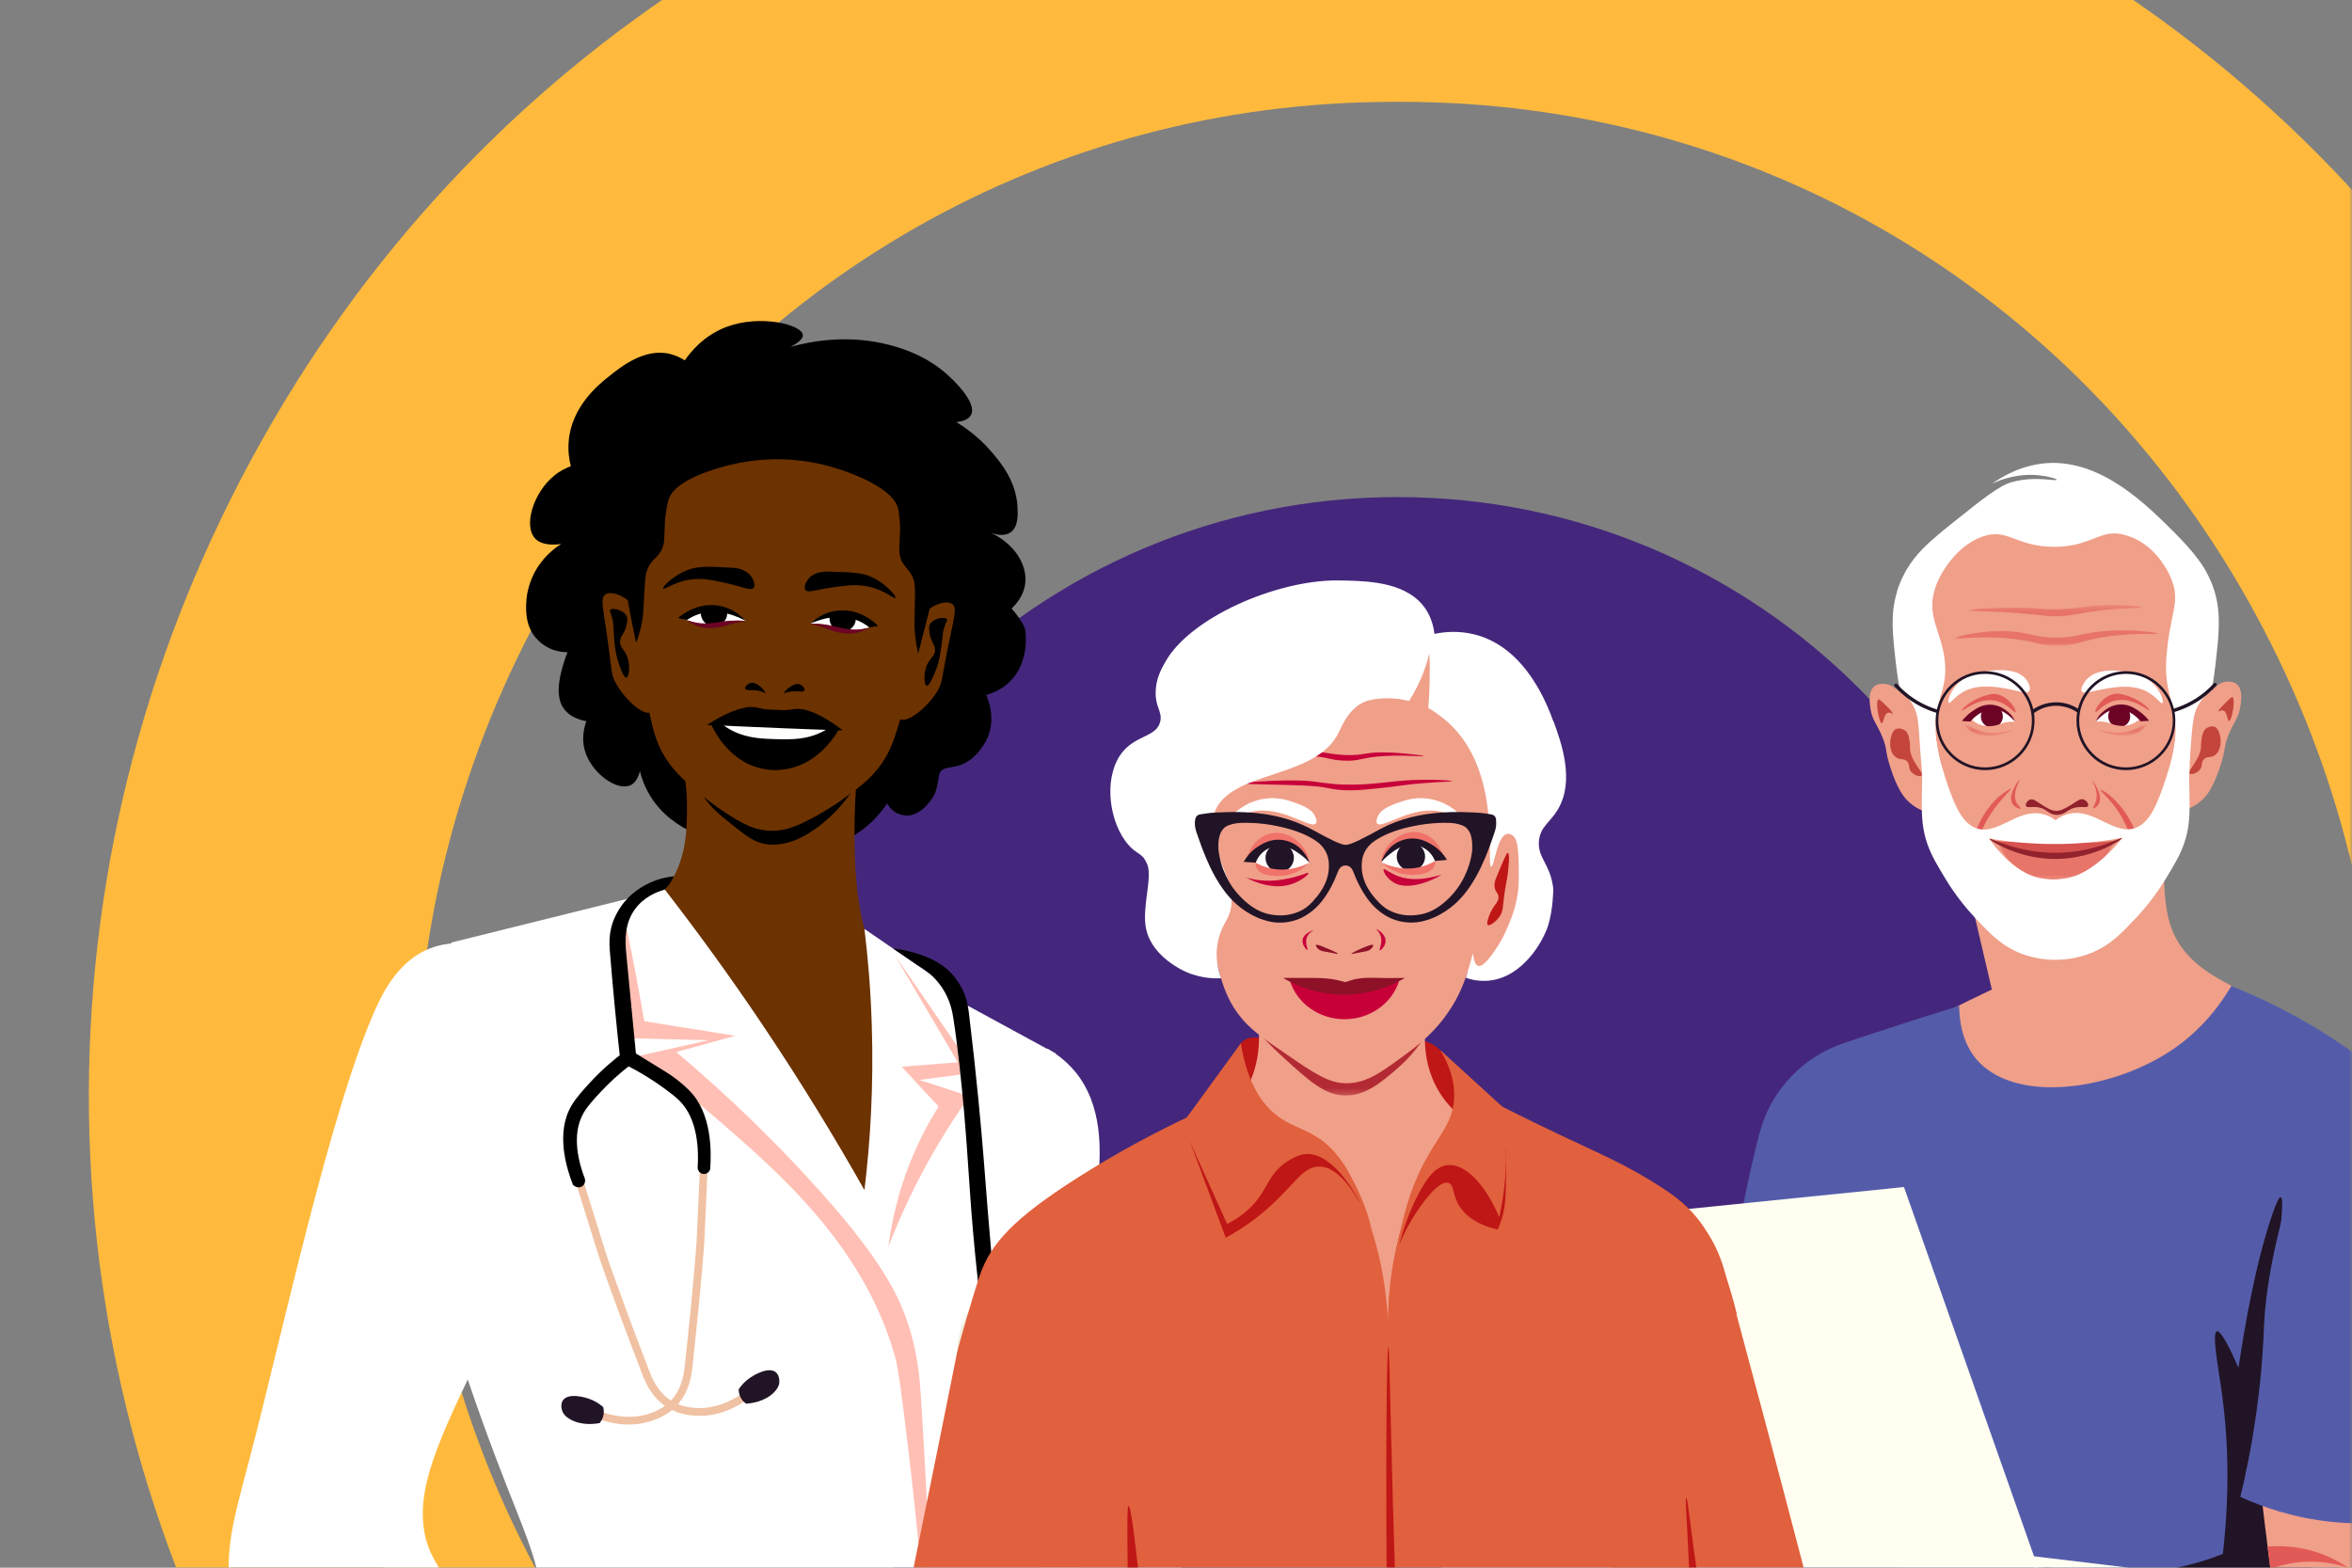 <svg width="375" height="250" viewBox="0 0 375 250" fill="none" xmlns="http://www.w3.org/2000/svg">
<rect x="0" y="0" width="375" height="250" fill="#808080" stroke="none"/>
<g clip-path="url(#clip0_4416_18683)">
<mask id="mask0_4416_18683" style="mask-type:luminance" maskUnits="userSpaceOnUse" x="-50" y="-47" width="425" height="335">
<path d="M374.999 -46.352H-49.997V287.467H374.999V-46.352Z" fill="white"/>
</mask>
<g mask="url(#mask0_4416_18683)">
<g style="mix-blend-mode:multiply">
<path d="M222.841 603.254L41.329 278.318C4.929 213.169 5.125 135.314 41.845 70.054C77.791 6.158 142.551 -33.445 215.07 -35.902C220.226 -36.074 225.456 -36.074 230.624 -35.902C303.143 -33.445 367.902 6.171 403.849 70.054C440.568 135.314 440.752 213.169 404.364 278.318L222.841 603.254ZM222.841 16.234C220.827 16.234 218.826 16.271 216.837 16.333C162.648 18.163 114.216 47.851 87.281 95.723C59.573 144.972 59.413 203.683 86.839 252.784L222.841 496.24L358.842 252.784C386.268 203.683 386.109 144.972 358.4 95.723C331.465 47.838 283.033 18.163 228.844 16.333C226.843 16.259 224.842 16.234 222.841 16.234Z" fill="#FFBA3D"/>
<path d="M222.84 287.866C280.323 287.866 326.922 241.17 326.922 183.568C326.922 125.966 280.323 79.27 222.84 79.27C165.357 79.27 118.758 125.966 118.758 183.568C118.758 241.17 165.357 287.866 222.84 287.866Z" fill="#44277C"/>
<path d="M345.534 131.953C345.19 133.968 344.859 136.868 345.031 140.358C345.141 142.754 345.289 145.826 346.418 148.529C348.444 153.432 353.084 155.754 355.785 157.217C361.346 160.202 368.872 164.946 378.902 173.043C358.167 185.736 337.284 189.484 325.106 182.677C321.251 180.526 312.583 175.673 310.963 166.875C310.533 164.503 310.717 162.451 310.963 161.038C311.884 160.571 312.829 160.092 313.774 159.625C315.063 158.998 316.328 158.384 317.58 157.794C315.824 150.299 314.069 142.803 312.313 135.308L345.522 131.953H345.534Z" fill="#F09F89"/>
<path d="M344.282 135.183C343.423 137.199 341.839 140.258 338.991 143.256C336.278 146.119 333.086 149.474 328.592 149.585C323.854 149.695 320.342 146.119 317.85 143.576C314.744 140.406 313.136 137.051 312.313 134.913C314.29 136.732 318.575 140.123 324.774 140.946C328.04 141.376 330.63 140.934 332.067 140.676C337.824 139.644 341.974 136.977 344.282 135.183Z" fill="#C70039"/>
<path d="M305.501 112.304C304.383 111.506 303.524 110.842 302.972 110.4C301.989 109.626 301.523 109.208 300.7 109.097C300.455 109.061 299.595 108.938 298.957 109.368C297.791 110.166 298.085 112.132 298.22 112.993C298.515 114.934 299.252 115.364 300.16 117.625C300.958 119.628 300.479 119.517 301.388 122.368C302.554 126.018 303.684 127.234 304.076 127.627C305.464 129.028 306.704 129.335 307.035 129.409C308.005 129.618 308.864 129.52 309.392 129.409C308.091 123.707 306.79 117.994 305.501 112.292" fill="#F09F89"/>
<path d="M303.707 116.47C304.199 116.814 304.309 117.367 304.432 118.006C304.555 118.62 304.542 119.099 304.53 119.185C304.469 121.311 306.826 123.24 306.371 123.683C306.138 123.916 305.218 123.658 304.739 123.117C304.211 122.515 304.579 121.962 304.063 121.422C303.56 120.893 303.032 121.25 302.345 120.795C301.264 120.095 301.203 118.399 301.559 117.33C301.694 116.937 301.866 116.421 302.357 116.236C302.995 115.991 303.658 116.458 303.695 116.47" fill="#C4453B"/>
<path d="M301.743 113.791C301.903 113.619 300.565 112.366 300.258 112.083C299.656 111.518 299.583 111.506 299.521 111.53C298.932 111.715 299.607 115.352 300.037 115.339C300.319 115.339 300.344 113.804 301.056 113.656C301.4 113.582 301.682 113.877 301.756 113.804" fill="#C4453B"/>
<path d="M350.027 111.972C351.132 111.174 351.979 110.51 352.532 110.056C353.502 109.281 353.968 108.864 354.778 108.741C355.024 108.704 355.871 108.569 356.497 109.011C357.651 109.81 357.344 111.776 357.209 112.636C356.915 114.577 356.178 115.007 355.282 117.268C354.484 119.271 354.963 119.161 354.054 122.011C352.888 125.661 351.783 126.877 351.39 127.283C350.015 128.684 348.8 128.991 348.468 129.065C347.511 129.286 346.664 129.175 346.148 129.065C347.437 123.363 348.738 117.649 350.027 111.948" fill="#F09F89"/>
<path d="M351.771 116.139C351.293 116.495 351.182 117.036 351.047 117.675C350.924 118.289 350.936 118.768 350.936 118.854C350.986 120.98 348.665 122.922 349.107 123.352C349.341 123.585 350.249 123.315 350.716 122.786C351.231 122.184 350.875 121.631 351.378 121.091C351.87 120.562 352.385 120.906 353.085 120.464C354.153 119.764 354.214 118.068 353.871 116.999C353.748 116.606 353.564 116.102 353.085 115.905C352.459 115.659 351.796 116.126 351.771 116.151" fill="#C4453B"/>
<path d="M353.723 113.447C353.563 113.275 354.889 112.022 355.196 111.727C355.785 111.162 355.871 111.149 355.92 111.162C356.497 111.346 355.834 114.983 355.405 114.971C355.135 114.971 355.11 113.435 354.41 113.287C354.079 113.214 353.796 113.521 353.723 113.435" fill="#C4453B"/>
<path d="M304.947 97.289C305.291 96.011 306.58 91.452 309.772 87.766C318.268 77.948 337.161 77.911 345.694 87.79C348.886 91.489 350.175 96.048 350.518 97.313C352.004 102.818 351.648 108.655 350.518 112.046C350.371 112.489 350.052 113.361 349.77 114.651C349.193 117.256 349.45 118.448 349.168 120.586C348.849 122.97 348.309 123.031 347.633 125.747C346.651 129.667 347.523 130.404 346.885 133.365C346.258 136.253 344.65 138.256 341.458 142.274C338.917 145.456 337.652 147.054 335.455 148.319C332.373 150.101 329.317 150.273 327.426 150.175C325.535 150.187 322.798 149.88 320.048 148.295C317.85 147.029 316.586 145.432 314.044 142.249C310.84 138.231 309.244 136.216 308.618 133.341C307.98 130.392 308.851 129.642 307.869 125.722C307.182 122.994 306.654 122.933 306.335 120.562C306.04 118.423 306.298 117.232 305.733 114.627C305.451 113.336 305.131 112.464 304.984 112.022C303.855 108.643 303.499 102.794 304.984 97.289" fill="#F09F89"/>
<path d="M337.604 134.004C333.994 135.602 330.925 136.02 328.961 136.13C327.524 136.204 326.383 136.13 325.83 136.093C322.503 135.823 319.864 134.877 318.157 134.103C319.643 134.25 320.858 134.287 321.705 134.287C324.148 134.299 325.081 134.066 326.481 134.373C326.69 134.422 327.193 134.533 327.868 134.533C328.592 134.533 329.059 134.398 329.501 134.312C330.581 134.103 331.318 134.25 332.165 134.312C333.221 134.398 334.89 134.398 337.591 133.992" fill="#D6524F"/>
<g opacity="0.61">
<mask id="mask1_4416_18683" style="mask-type:luminance" maskUnits="userSpaceOnUse" x="318" y="134" width="20" height="7">
<path d="M337.1 134.25H318.489V140.259H337.1V134.25Z" fill="white"/>
</mask>
<g mask="url(#mask1_4416_18683)">
<path d="M337.101 134.25C336.671 135.147 335.787 136.72 334.118 138.059C331.417 140.222 328.532 140.259 327.635 140.259C326.531 140.259 323.879 140.21 321.399 138.219C319.692 136.843 318.858 135.172 318.477 134.262C320.331 135.11 323.658 136.314 327.942 136.29C332.067 136.265 335.272 135.086 337.101 134.25Z" fill="#E25A57"/>
</g>
</g>
<path d="M338.413 133.599C338.487 133.796 334.006 136.856 328.076 136.979C321.84 137.114 317.064 133.919 317.126 133.71C317.187 133.501 321.864 136.204 328.494 135.983C334.35 135.787 338.34 133.403 338.401 133.599" fill="#92222D"/>
<path d="M340.108 135.847C340.267 135.872 340.746 134.716 340.611 133.451C340.562 132.935 340.415 132.542 340.292 132.234C339.077 129.224 336.965 127.381 336.965 127.381C336.118 126.533 335.038 125.869 334.927 125.992C334.767 126.164 336.867 127.639 338.45 130.612C339.138 131.903 340.01 133.992 340.01 133.992C340.12 135.097 339.997 135.835 340.12 135.847" fill="#E25A57"/>
<path d="M315.419 135.639C315.26 135.664 314.781 134.508 314.916 133.243C314.965 132.727 315.112 132.334 315.235 132.026C316.45 129.016 318.562 127.173 318.562 127.173C319.053 126.743 319.556 126.374 319.937 126.128C320.342 125.858 320.563 125.747 320.6 125.784C320.76 125.944 318.366 127.898 316.708 130.945C316.094 132.076 315.738 133.083 315.517 133.784C315.407 134.889 315.53 135.627 315.407 135.639" fill="#E25A57"/>
<path d="M343.423 129.802C343.423 129.802 343.251 130.257 343.067 130.798C342.76 131.695 342.687 132.432 342.601 133.366C342.502 134.509 342.588 134.693 342.527 135.406C342.343 137.581 341.226 139.313 341.103 139.264C340.992 139.227 341.643 138.097 341.925 136.02C342.257 133.649 341.803 132.358 342.748 130.736C342.957 130.38 343.362 129.778 343.423 129.802Z" fill="#D6524F"/>
<path d="M312.154 129.802C312.154 129.802 312.326 130.257 312.51 130.798C312.817 131.695 312.891 132.432 312.977 133.366C313.075 134.509 312.989 134.693 313.051 135.406C313.235 137.581 314.352 139.313 314.475 139.264C314.585 139.227 313.934 138.097 313.652 136.02C313.321 133.649 313.775 132.358 312.83 130.736C312.621 130.38 312.216 129.778 312.154 129.802Z" fill="#D6524F"/>
<path d="M323.719 127.504C324.026 127.418 324.32 127.554 324.59 127.713C324.688 127.775 324.774 127.836 324.86 127.885C324.995 127.971 325.118 128.057 325.241 128.131C326.346 128.856 327.07 129.286 327.794 129.311C328.519 129.335 329.268 128.942 330.287 128.303C330.483 128.18 330.692 128.045 330.913 127.91C330.913 127.91 330.937 127.898 330.95 127.885C331.342 127.627 331.735 127.357 332.165 127.48C332.681 127.615 333.073 128.266 332.914 128.549C332.779 128.795 332.275 128.696 331.772 128.696C331.465 128.696 331.195 128.721 330.95 128.77C330.704 128.819 330.483 128.893 330.287 128.979C329.415 129.372 328.936 130.011 327.831 129.95C326.64 129.876 326.407 129.089 325.241 128.795C325.044 128.745 324.836 128.709 324.59 128.696C323.768 128.647 323.166 128.844 323.019 128.549C322.859 128.254 323.24 127.615 323.731 127.48" fill="#92222D"/>
<path d="M333.589 124.506C333.675 124.47 335.431 126.853 334.621 128.217C334.375 128.635 333.872 128.979 333.761 128.893C333.651 128.807 334.019 128.303 334.191 127.677C334.657 126.042 333.516 124.531 333.589 124.494" fill="#E15A57"/>
<path d="M322.037 124.322C322.135 124.359 320.674 126.558 321.534 128.07C321.816 128.561 322.283 128.868 322.209 128.967C322.123 129.077 321.276 128.795 320.883 128.217C319.975 126.853 321.926 124.273 322.025 124.322" fill="#E15A57"/>
<path d="M341.163 114.7C341.004 114.872 340.758 115.118 340.39 115.327C338.978 116.15 337.272 115.695 336.965 115.609C336.4 115.462 336.228 115.314 335.553 115.204C334.964 115.105 334.46 115.105 334.129 115.13C334.927 113.459 336.621 112.488 338.278 112.697C340.108 112.93 341.053 114.503 341.176 114.7" fill="white"/>
<path d="M336.13 114.221C336.13 113.25 336.916 112.464 337.885 112.464C338.855 112.464 339.641 113.25 339.641 114.221C339.641 115.192 338.855 115.978 337.885 115.978C336.916 115.978 336.13 115.192 336.13 114.221Z" fill="#6C0325"/>
<path d="M342.661 114.946C342.207 114.971 341.753 114.995 341.286 115.032C340.992 114.651 340.415 114.037 339.518 113.582C339.052 113.349 338.401 113.029 337.542 113.066C336.228 113.128 335.283 113.988 334.755 114.455C334.473 114.713 334.252 114.958 334.117 115.13C334.227 114.872 334.399 114.516 334.681 114.135C334.78 114.012 336.155 112.267 338.328 112.341C339.531 112.378 340.39 112.968 341.041 113.41C341.814 113.939 342.33 114.528 342.649 114.946" fill="#6C0325"/>
<path d="M341.078 114.762C340.525 115.192 339.69 115.696 338.635 115.757C338.291 115.782 338.009 115.745 337.812 115.72C336.658 115.585 336.278 115.192 335.308 115.081C335.038 115.044 334.62 115.032 334.092 115.118C334.289 115.302 336.179 116.973 338.635 116.445C339.997 116.138 340.857 115.302 341.201 114.921C341.164 114.872 341.115 114.823 341.078 114.774" fill="#F09F89"/>
<path d="M342.318 118.509C342.293 118.436 341.189 119.087 339.703 119.222C335.713 119.591 332.693 115.855 332.239 116.335C331.981 116.617 332.804 118.055 333.994 118.94C335.554 120.107 337.272 119.996 338.218 119.935C340.575 119.787 342.367 118.608 342.33 118.509" fill="#F09F89"/>
<path d="M342.674 113.251C342.796 113.067 341.151 111.506 338.856 110.855C338.193 110.671 337.751 110.548 337.174 110.646C335.148 110.966 333.884 113.313 334.105 113.534C334.301 113.73 335.394 112.022 337.505 111.678C340.267 111.224 342.551 113.472 342.686 113.251" fill="#E15A57"/>
<g opacity="0.6">
<mask id="mask2_4416_18683" style="mask-type:luminance" maskUnits="userSpaceOnUse" x="334" y="115" width="9" height="3">
<path d="M342.257 115.488H334.608V117.295H342.257V115.488Z" fill="white"/>
</mask>
<g mask="url(#mask2_4416_18683)">
<path d="M342.257 115.499C342.343 115.622 341.79 116.163 341.398 116.458C338.979 118.289 334.584 116.495 334.609 116.384C334.621 116.298 337.199 117.453 340.035 116.421C341.115 116.028 342.146 115.34 342.245 115.487" fill="#E25A57"/>
</g>
</g>
<path d="M344.761 112.119C345.031 111.923 344.553 110.473 343.632 109.379C342.306 107.831 340.452 107.438 339.286 107.204C338.414 107.032 334.523 106.27 332.644 108.396C332.165 108.949 331.662 109.858 331.944 110.264C332.264 110.719 333.356 110.264 335.087 109.944C336.917 109.6 339.875 109.035 342.257 110.264C343.804 111.063 344.491 112.304 344.761 112.119Z" fill="white"/>
<path d="M314.315 114.737C314.475 114.909 314.72 115.155 315.088 115.364C316.5 116.187 318.207 115.732 318.514 115.646C319.078 115.499 319.25 115.351 319.925 115.241C320.515 115.143 321.018 115.143 321.35 115.167C320.552 113.496 318.857 112.525 317.2 112.734C315.371 112.968 314.426 114.54 314.303 114.737" fill="white"/>
<path d="M319.336 114.258C319.336 113.287 318.55 112.501 317.58 112.501C316.61 112.501 315.825 113.287 315.825 114.258C315.825 115.229 316.61 116.015 317.58 116.015C318.55 116.015 319.336 115.229 319.336 114.258Z" fill="#6C0325"/>
<path d="M312.804 114.983C313.258 115.008 313.713 115.032 314.179 115.069C314.474 114.688 315.051 114.074 315.947 113.619C316.414 113.386 317.064 113.066 317.924 113.103C319.237 113.165 320.183 114.025 320.71 114.492C320.993 114.75 321.214 114.996 321.349 115.168C321.238 114.91 321.066 114.553 320.784 114.172C320.686 114.049 319.311 112.305 317.138 112.378C315.935 112.415 315.075 113.005 314.425 113.447C313.651 113.976 313.136 114.565 312.816 114.983" fill="#6C0325"/>
<path d="M314.401 114.811C314.953 115.241 315.788 115.744 316.844 115.806C317.187 115.83 317.47 115.794 317.666 115.769C318.82 115.634 319.201 115.241 320.171 115.13C320.441 115.093 320.858 115.081 321.386 115.167C321.19 115.351 319.299 117.022 316.844 116.494C315.481 116.187 314.622 115.351 314.278 114.97C314.315 114.921 314.364 114.872 314.401 114.823" fill="#F09F89"/>
<path d="M313.149 118.547C313.173 118.473 314.278 119.124 315.763 119.259C319.753 119.628 322.774 115.892 323.228 116.372C323.486 116.654 322.663 118.092 321.472 118.977C319.913 120.144 318.194 120.033 317.249 119.972C314.892 119.824 313.099 118.645 313.136 118.547" fill="#F09F89"/>
<path d="M312.793 113.3C312.67 113.116 314.315 111.555 316.611 110.904C317.274 110.72 317.716 110.597 318.293 110.695C320.318 111.014 321.583 113.361 321.362 113.583C321.165 113.779 320.073 112.071 317.961 111.727C315.199 111.272 312.915 113.521 312.78 113.3" fill="#E15A57"/>
<g opacity="0.6">
<mask id="mask3_4416_18683" style="mask-type:luminance" maskUnits="userSpaceOnUse" x="313" y="115" width="8" height="3">
<path d="M320.869 115.523H313.221V117.33H320.869V115.523Z" fill="white"/>
</mask>
<g mask="url(#mask3_4416_18683)">
<path d="M313.221 115.548C313.135 115.671 313.687 116.212 314.08 116.507C316.499 118.338 320.894 116.544 320.869 116.433C320.857 116.347 318.279 117.502 315.443 116.47C314.363 116.077 313.331 115.389 313.233 115.536" fill="#E25A57"/>
</g>
</g>
<path d="M310.718 112.083C310.447 111.887 310.926 110.437 311.847 109.343C313.148 107.807 314.99 107.414 316.193 107.168C316.979 107.008 321.374 106.136 323.068 108.372C323.485 108.925 323.841 109.822 323.522 110.228C323.142 110.707 322.074 110.228 320.379 109.908C318.55 109.564 315.591 108.999 313.21 110.228C311.663 111.026 310.975 112.267 310.718 112.083Z" fill="white"/>
<g opacity="0.64">
<mask id="mask4_4416_18683" style="mask-type:luminance" maskUnits="userSpaceOnUse" x="311" y="96" width="34" height="7">
<path d="M344.161 96.478H311.701V102.979H344.161V96.478Z" fill="white"/>
</mask>
<g mask="url(#mask4_4416_18683)">
<path d="M344.161 101.073C344.161 101.221 341.067 100.852 336.549 101.43C331.823 102.032 331.504 102.917 328.152 102.966C324.948 103.015 324.764 102.229 320.27 101.811C315.127 101.332 311.726 102.032 311.701 101.811C311.677 101.59 315.2 100.57 319.583 100.656C323.61 100.729 323.941 101.651 327.747 101.676C331.504 101.7 331.872 100.815 336.488 100.582C340.736 100.361 344.161 100.926 344.161 101.073Z" fill="#E25A57"/>
<path d="M341.484 96.859C341.484 97.007 338.968 96.884 334.99 97.338C331.123 97.768 330.804 98.186 328.164 98.272C326.225 98.321 325.967 98.112 322.161 97.805C316.943 97.375 314.021 97.498 314.021 97.351C314.021 97.179 317.778 96.859 321.94 96.908C325.525 96.957 325.463 97.228 328.164 97.154C331.663 97.056 332.277 96.576 335.825 96.503C338.845 96.441 341.497 96.724 341.497 96.871" fill="#E25A57"/>
</g>
</g>
<path d="M302.431 94.389C303.401 91.169 305.23 88.712 307.231 86.856C308.066 86.082 309.146 85.112 311.405 83.318C316.304 79.398 318.796 77.432 320.76 76.879C324.48 75.847 327.881 76.805 327.917 76.51C327.942 76.314 326.481 75.957 325.192 75.81C321.963 75.441 319.262 76.363 317.593 77.137C321.448 74.458 324.713 73.942 326.53 73.844C335.21 73.365 342.379 80.627 346.824 85.062C348.162 86.402 349.205 87.606 349.93 88.491C349.93 88.491 349.93 88.503 349.93 88.515C351.256 90.1 352.385 92.017 353.085 94.315C354.153 97.879 353.785 101.147 353.22 106.062C353.023 107.782 352.79 109.208 352.618 110.154C352.115 110.498 351.391 111.076 350.777 111.973C349.881 113.275 349.672 114.565 349.451 117.047C349.291 118.804 349.144 120.93 349.07 123.375C347.892 123.437 346.725 123.498 345.547 123.56C345.842 122.724 346.259 121.409 346.554 119.763C347.781 112.931 344.994 111.493 345.387 105.214C345.891 97.326 347.953 96.121 345.94 91.747C345.621 91.059 343.546 86.758 339.212 85.443C338.34 85.173 337.653 85.05 337.027 85.062C334.301 85.112 332.546 87.201 327.525 87.201C321.325 87.201 320.159 84.104 315.985 85.603C311.774 87.127 309.502 91.575 309.257 92.067C309.011 92.558 308.68 93.246 308.422 94.168C307.219 98.407 309.515 100.643 310.055 105.214C310.693 110.523 308.066 111.456 308.692 117.821C308.938 120.353 309.576 122.356 310.03 123.609C308.852 123.744 307.685 123.879 306.507 124.014C306.261 121.053 306.102 118.841 306.016 117.502C305.856 115.057 305.77 113.582 304.764 112.046C304.162 111.149 303.45 110.559 302.947 110.191C302.762 109.208 302.517 107.819 302.321 106.136C301.694 100.803 301.412 97.842 302.456 94.389" fill="white"/>
<path d="M306.458 120.611C306.396 118.903 306.249 116.237 305.77 112.943C306.678 111.911 307.599 110.867 308.508 109.835C307.943 116.077 309.085 120.82 310.018 123.621C311.38 127.726 312.645 131.51 315.432 132.186C318.882 133.022 322.135 128.463 326.284 129.999C326.923 130.232 327.414 130.552 327.733 130.797C328.065 130.539 328.568 130.208 329.243 129.962C333.405 128.426 336.646 132.985 340.096 132.149C342.883 131.473 344.147 127.689 345.51 123.585C346.443 120.771 347.585 116.028 347.02 109.798C347.928 110.83 348.849 111.874 349.757 112.907C349.279 116.2 349.119 118.866 349.07 120.574C348.837 127.504 349.807 130.871 347.842 135.528C347.376 136.634 346.897 137.457 346.087 138.846C345.117 140.492 343.496 143.233 340.71 146.219C338.254 148.836 336.45 150.765 333.356 151.994C331.109 152.891 329.071 153.063 327.721 153.063C326.395 153.063 324.382 152.903 322.159 152.031C319.078 150.814 317.273 148.897 314.806 146.255C312.007 143.269 310.386 140.529 309.428 138.883C308.618 137.507 308.139 136.671 307.673 135.565C305.709 130.908 306.678 127.529 306.445 120.611M324.639 139.89C326.149 140.296 327.623 140.259 327.623 140.259C327.623 140.259 329.034 140.234 330.544 139.78C332.717 139.129 335.701 137.015 338.402 133.599C336.72 133.919 334.841 134.189 332.791 134.373C330.986 134.533 327.352 134.766 322.736 134.41C320.662 134.25 318.783 133.992 317.126 133.71C319.508 137.162 322.405 139.288 324.652 139.878" fill="white"/>
<path d="M346.614 113.557C346.614 113.557 346.676 113.557 346.7 113.545C348.616 112.955 350.334 112.046 351.808 110.829C352.36 110.375 352.888 109.883 353.367 109.355C353.465 109.244 353.453 109.072 353.342 108.974C353.232 108.876 353.047 108.888 352.949 108.998C352.483 109.502 351.979 109.981 351.451 110.412C350.027 111.579 348.37 112.451 346.528 113.029C346.381 113.078 346.308 113.225 346.344 113.361C346.381 113.471 346.492 113.545 346.602 113.545" fill="#211426"/>
<path d="M308.753 113.669C308.753 113.669 308.691 113.669 308.667 113.656C306.789 113.066 305.082 112.157 303.621 110.941C303.081 110.486 302.565 109.995 302.087 109.466C301.988 109.356 302.001 109.184 302.111 109.085C302.222 108.987 302.394 108.999 302.492 109.11C302.946 109.614 303.437 110.093 303.965 110.523C305.377 111.69 307.01 112.563 308.814 113.14C308.962 113.189 309.035 113.337 308.986 113.472C308.949 113.582 308.839 113.656 308.728 113.656" fill="#211426"/>
<path d="M310.926 109.343C312.412 107.856 314.401 107.033 316.5 107.033C318.599 107.033 320.588 107.856 322.073 109.343C323.129 110.4 323.854 111.703 324.185 113.116C324.946 112.6 326.137 112.034 327.684 111.997C329.28 111.961 330.52 112.514 331.306 113.005C331.649 111.629 332.361 110.363 333.38 109.343C334.866 107.856 336.855 107.033 338.954 107.033C341.053 107.033 343.042 107.856 344.528 109.343C346.013 110.83 346.836 112.808 346.836 114.922C346.836 117.035 346.013 119.014 344.528 120.5C343.042 121.987 341.053 122.811 338.954 122.811C336.855 122.811 334.866 121.987 333.38 120.5C331.895 119.014 331.072 117.035 331.072 114.922C331.072 114.467 331.109 114.025 331.183 113.595C330.483 113.116 329.28 112.526 327.696 112.55C326.137 112.587 324.971 113.214 324.296 113.718C324.357 114.111 324.382 114.516 324.382 114.922C324.382 117.023 323.559 119.014 322.073 120.5C320.588 121.987 318.599 122.811 316.5 122.811C314.401 122.811 312.412 121.987 310.926 120.5C309.441 119.014 308.618 117.035 308.618 114.922C308.618 112.808 309.441 110.83 310.926 109.343ZM338.966 122.38C343.079 122.38 346.43 119.038 346.43 114.922C346.43 110.806 343.079 107.463 338.966 107.463C334.854 107.463 331.502 110.806 331.502 114.922C331.502 119.038 334.854 122.38 338.966 122.38ZM316.5 122.38C320.613 122.38 323.964 119.038 323.964 114.922C323.964 110.806 320.613 107.463 316.5 107.463C312.387 107.463 309.036 110.806 309.036 114.922C309.036 119.038 312.387 122.38 316.5 122.38Z" fill="#211426"/>
<path d="M271.481 289.112C275.189 258.38 278.393 230.45 282.101 199.719C280.284 199.608 278.455 199.498 276.638 199.387C277.73 192.715 278.933 187.185 279.965 182.946C280.628 180.181 281.315 177.576 283.193 174.701C285.305 171.482 287.785 169.626 288.779 168.95C291.137 167.316 293.26 166.591 294.611 166.136C299.755 164.416 305.697 162.475 312.363 160.41C312.424 164.92 313.91 167.439 315.002 168.778C321.055 176.151 336.646 173.915 346.259 167.464C351.194 164.158 354.128 160.005 355.761 157.24C363.618 160.386 369.622 163.998 373.747 166.849C380.204 171.297 384.427 174.271 387.582 179.874C390.799 185.588 391.351 191.24 391.376 194.73C385.471 202.52 379.578 210.311 373.673 218.101C373.206 234.911 372.899 251.72 372.752 268.53C372.691 275.497 372.654 282.144 372.642 289.124H271.469L271.481 289.112Z" fill="#545CAA"/>
<path d="M363.63 190.921C363.348 190.871 362.894 191.965 362.403 193.354C359.64 201.205 357.836 211.81 356.903 218.125C355.638 215.25 354.104 212.105 353.453 212.301C352.63 212.547 353.662 217.978 354.226 221.959C355.073 227.931 355.687 236.606 354.411 247.8C352.974 248.365 351.44 248.894 349.819 249.336C340.047 252.039 331.146 251.007 324.848 249.496C330.778 252.175 340.906 255.775 353.686 255.369C361.04 255.136 364.698 254.988 367.08 252.433C373.55 245.478 361.163 233.264 362.427 208.381C362.808 200.923 364.477 191.08 363.63 190.921Z" fill="#211426"/>
<path d="M387.901 185.944C388.663 188.992 389.62 193.305 390.394 198.515C391.327 204.708 391.744 210.409 391.67 227.907C391.572 252.949 390.639 257.668 388.835 262.607C386.735 268.37 385.839 271.368 383.445 273.58C382.843 274.133 381.837 274.944 380.314 275.669C378.313 275.878 375.035 276.16 370.984 276.332C353.404 277.033 343.472 274.379 323.927 272.695C319.189 272.29 311.995 271.774 303.069 271.565C305.574 267.08 308.066 262.595 310.57 258.11C312.756 258.024 315.997 257.876 319.913 257.68C327.647 257.287 334.019 256.844 337.8 256.586C343.509 256.193 351.648 254.78 361.985 250.209C361.421 245.662 360.856 241.128 360.316 236.582C360.033 234.272 359.763 231.949 359.481 229.639C368.946 215.078 378.424 200.518 387.889 185.957" fill="#F09F89"/>
<path d="M374.384 250.012C373.366 249.311 372.101 248.574 370.579 247.972C366.908 246.51 363.581 246.473 361.531 246.632L362.01 250.196C363.311 249.717 365.177 249.188 367.448 249.065C370.456 248.906 372.887 249.508 374.384 250.012Z" fill="#E25A57"/>
<path d="M358.879 252.347C358.891 253.33 358.904 254.313 358.928 255.283C347.855 254.263 336.793 253.231 325.72 252.211C324.86 250.823 324.001 249.434 323.142 248.046C335.062 249.471 346.971 250.909 358.891 252.334" fill="#FFFEF1"/>
<path d="M303.572 189.311C310.951 210.274 318.341 231.249 325.72 252.212C294.893 254.288 264.078 256.365 233.251 258.429C225.112 238.597 216.985 218.765 208.845 198.92C240.421 195.713 271.997 192.506 303.572 189.299" fill="#FFFEF1"/>
<path d="M315.125 259.928C314.204 259.597 313.725 259.277 312.166 258.294C309.232 256.451 307.747 255.517 306.875 255.222C306.74 255.173 306.642 255.148 306.593 255.136C304.309 254.497 302.455 254.78 301.62 254.878C296.796 255.468 294.709 253.735 292.818 255.431C292.241 255.947 291.934 256.562 291.787 256.918C290.105 257.114 288.042 257.225 285.698 257.004C282.272 256.697 279.486 255.824 277.484 255.026C275.938 254.411 273.887 252.691 272.39 251.536C270.978 250.442 269.922 249.508 268.584 249.705C267.872 249.803 266.988 250.246 266.718 250.995C266.399 251.892 267.074 252.924 268.657 254.743C269.861 256.119 271.543 257.938 273.777 259.916C271.027 258.761 268.289 257.618 265.539 256.463C264.434 255.493 263.477 254.731 262.777 254.19C261.267 253.035 260.788 252.826 260.236 252.752C259.192 252.629 257.793 253.023 257.522 253.846C257.302 254.51 257.952 255.259 259.241 256.758C260.383 258.085 261.512 258.994 262.102 259.818C262.163 259.916 262.409 260.248 262.789 260.641C262.912 260.776 263.059 260.899 263.293 261.108C264.925 262.496 266.362 263.271 269.222 264.794C273.593 267.129 277.092 268.419 278.307 268.862C279.203 269.181 281.622 270.041 284.212 270.668C290.154 272.093 294.218 271.614 300.675 271.528C304.162 271.479 309.183 271.528 315.383 272.044C318.796 268.296 322.208 264.561 325.621 260.813C322.626 260.641 320.404 260.543 318.906 260.494C317.654 260.444 316.537 260.42 315.125 259.916" fill="#F09F89"/>
<path d="M384.378 175.488C385.2 176.459 386.367 177.933 387.594 179.85C393.094 188.415 394.003 196.684 394.911 205.998C396.151 218.655 397.072 228.374 397.907 237.676C393.549 239.876 383.973 243.943 371.745 242.689C365.644 242.063 360.696 240.306 357.197 238.708C357.934 235.685 358.928 231.09 359.726 225.438C360.745 218.225 360.917 212.867 360.979 211.344C361.285 204.487 363.176 193.44 370.088 175.07C374.851 175.205 379.602 175.353 384.366 175.488" fill="#545CAA"/>
<path d="M83.905 96.207C83.905 95.691 84.004 93.811 85.059 91.636C86.361 88.958 88.386 87.434 89.479 86.746C86.754 87.139 85.71 86.267 85.379 85.935C83.353 83.895 85.072 78.513 88.362 75.847C89.319 75.06 90.289 74.618 91.014 74.348C90.768 73.389 90.535 72.001 90.67 70.366C91.136 64.8 95.445 61.335 97.041 60.057C98.92 58.558 102.812 55.375 106.936 56.469C107.906 56.727 108.655 57.133 109.183 57.464C110.141 56.076 112.265 53.459 115.862 52.119C121.239 50.116 127.807 51.751 128.003 53.397C128.052 53.815 127.721 54.429 126.051 55.314C129.464 54.368 135.357 53.286 141.999 55.056C146.873 56.346 149.684 58.509 151.071 59.774C151.636 60.278 155.884 64.137 154.828 66.164C154.435 66.901 153.441 67.196 152.495 67.319C155.184 68.966 156.976 70.76 158.069 72.037C159.518 73.721 161.985 76.67 162.219 80.725C162.292 81.954 162.415 84.067 161.052 84.94C159.923 85.665 158.388 85.112 157.934 84.94C161.752 86.709 163.925 90.15 163.434 93.258C163.139 95.089 161.998 96.367 161.286 97.043C161.654 97.448 162.034 97.915 162.415 98.456C162.624 98.763 162.808 99.046 162.98 99.341C162.98 99.341 163.299 99.808 163.446 100.41C163.532 100.778 164.318 106.234 160.267 109.343C159.69 109.785 158.695 110.424 157.246 110.817C157.517 111.444 158.916 114.823 157.271 118.03C157.075 118.411 155.577 121.36 152.729 122.122C151.587 122.429 150.249 122.368 149.819 123.24C149.782 123.314 149.696 123.867 149.488 124.973C149.426 125.292 149.34 125.673 149.205 126.128C149.132 126.361 149.033 126.619 148.874 126.902C148.493 127.602 146.75 130.207 144.38 130.048C143.681 129.998 143.128 129.728 142.858 129.581C142.036 129.114 141.606 128.438 141.446 128.118C140.747 129.175 139.58 130.674 137.812 132.075C130.667 137.715 121.079 135.7 117.838 135.024C114.266 134.275 107.317 132.812 103.708 126.988C102.762 125.464 102.284 124.027 102.026 122.995C101.608 124.555 100.921 125.047 100.503 125.231C98.355 126.202 94.206 123.265 93.211 119.579C92.695 117.637 93.162 115.917 93.493 115.008C93.064 114.934 92.45 114.786 91.763 114.479C91.48 114.356 91.235 114.246 90.928 114.025C90.645 113.816 89.786 113.177 89.381 112.034C89.319 111.874 89.295 111.751 89.258 111.628C88.927 110.326 89.135 109.011 89.221 108.434C89.528 106.554 90.117 104.919 90.486 104.01C89.933 104.01 89.049 103.949 88.043 103.568C87.711 103.445 86.447 102.916 85.428 101.712C83.807 99.82 83.856 97.498 83.893 96.232" fill="black"/>
<path d="M107.882 118.547C108.606 120.673 109.502 124.039 109.527 128.23C109.552 131.879 109.588 137.63 105.991 141.857C105.169 142.815 103.524 144.462 94.549 147.312C90.817 148.504 85.649 149.954 79.302 151.134C86.349 159.502 92.622 166.371 97.545 171.58C103.266 177.626 109.711 182.787 122.602 193.108C126.297 196.07 130.176 199.08 134.044 198.011C137.457 197.065 139.274 193.367 141.127 188.746C143.669 182.369 146.787 173.006 148.751 160.669C146.836 159.858 143.669 158.211 141.127 154.943C140.599 154.267 138.954 152.055 137.837 148.136C134.952 138.047 136.794 120.968 137.064 118.559H107.894L107.882 118.547Z" fill="#6C3200"/>
<path d="M100.565 96.147C99.448 94.992 97.472 94.181 96.538 94.795C95.753 95.311 96.072 96.577 96.661 100.558C97.619 107.009 97.336 107.39 98.159 108.901C99.595 111.519 102.517 114.16 103.757 113.595C105.316 112.895 102.444 108.004 101.977 99.882C101.94 99.206 101.854 97.474 100.565 96.134" fill="#6C3200"/>
<path d="M99.939 98.309C99.484 97.264 97.667 96.859 97.299 97.252C97.139 97.436 97.385 97.731 97.606 98.567C97.815 99.329 97.802 99.796 97.852 100.644C97.938 102.192 98.036 103.789 98.527 105.387C98.822 106.333 99.448 108.127 99.865 108.065C100.209 108.016 100.454 106.677 100.209 105.436C99.853 103.617 98.723 103.396 98.871 102.167C98.969 101.295 99.583 101.135 99.914 99.575C100.098 98.714 99.988 98.407 99.939 98.284" fill="black"/>
<path d="M147.732 97.449C148.91 96.368 150.936 95.655 151.832 96.331C152.581 96.896 152.2 98.138 151.378 102.082C150.052 108.459 150.31 108.865 149.389 110.327C147.805 112.858 144.736 115.328 143.521 114.689C141.998 113.903 145.153 109.184 146.099 101.099C146.172 100.435 146.357 98.703 147.732 97.437" fill="#6C3200"/>
<path d="M148.247 99.612C148.763 98.592 150.604 98.297 150.948 98.715C151.108 98.899 150.838 99.194 150.568 100.005C150.322 100.754 150.31 101.221 150.212 102.069C150.027 103.617 149.843 105.203 149.254 106.763C148.898 107.685 148.174 109.454 147.756 109.368C147.413 109.294 147.253 107.955 147.56 106.726C148.026 104.92 149.156 104.772 149.082 103.544C149.033 102.671 148.432 102.462 148.198 100.902C148.063 100.029 148.198 99.734 148.247 99.612Z" fill="black"/>
<path d="M110.448 123.719C110.742 124.506 111.233 125.636 112.044 126.853C113.308 128.757 114.622 129.826 116.574 131.387C119.029 133.353 120.293 134.336 122.135 134.618C123.485 134.815 124.553 134.606 125.327 134.434C125.855 134.323 128.089 133.807 131.171 131.288C132.644 130.084 134.817 128.02 136.72 124.813C136.953 123.215 137.174 121.63 137.407 120.033C135.148 121.139 130.225 123.142 123.756 122.822C117.016 122.49 112.179 119.799 110.055 118.436C110.19 120.193 110.313 121.95 110.448 123.707" fill="black"/>
<path d="M149.844 86.279C149.807 84.977 149.562 80.27 146.714 75.122C142.625 67.713 136.008 64.727 134.486 64.075C132.792 63.35 125.34 60.389 116.501 63.35C114.929 63.879 108.103 66.324 103.426 73.377C100.172 78.28 99.546 82.962 99.411 84.252C99.129 86.844 99.485 87.68 100.455 94.365C101.547 101.872 101.965 106.701 103.708 114.443C104.224 116.74 104.776 118.903 106.335 121.225C107.71 123.277 109.38 124.703 111.443 126.46C111.835 126.792 113.48 128.192 115.862 129.741C118.416 131.4 119.766 131.903 120.441 132.1C120.564 132.137 120.687 132.161 120.687 132.161C121.08 132.26 121.792 132.432 122.725 132.481C123.646 132.518 124.37 132.395 124.775 132.333C124.775 132.333 124.898 132.309 125.033 132.284C125.733 132.149 127.108 131.756 129.796 130.306C132.288 128.954 134.044 127.701 134.461 127.394C136.659 125.796 138.439 124.518 139.974 122.577C141.717 120.39 142.441 118.276 143.141 116.028C145.498 108.446 146.308 103.666 148.003 96.281C149.513 89.707 149.93 88.896 149.856 86.291" fill="#6C3200"/>
<path d="M129.685 115.143C129.047 114.934 128.126 114.652 126.923 114.406C125.572 114.136 123.252 113.829 120.428 114.148C119.201 114.283 118.268 114.492 117.617 114.652C116.672 114.885 115.419 115.229 113.971 115.758C114.634 116.581 116.021 118.105 118.329 119.186C120.404 120.157 122.294 120.341 123.436 120.366C124.566 120.439 126.481 120.402 128.617 119.604C131.011 118.707 132.521 117.306 133.245 116.544C131.846 115.893 130.618 115.45 129.697 115.143" fill="#FEFEFC"/>
<path d="M132.448 115.905C132.251 116.04 131.957 116.224 131.6 116.433C128.863 117.981 126.346 117.944 123.707 117.871C121.03 117.797 118.477 117.686 115.788 115.966C115.371 115.696 115.039 115.45 114.806 115.266C114.303 115.29 113.799 115.302 113.296 115.327C113.848 116.544 115.665 120.132 119.348 121.852C121.239 122.724 122.945 122.798 123.326 122.81C123.694 122.81 125.45 122.859 127.476 122.048C131.146 120.586 133.184 117.342 133.884 116.101C133.405 116.04 132.926 115.966 132.46 115.905" fill="black"/>
<path d="M134.387 116.482C133.638 115.904 131.122 114.024 128.912 113.348C128.494 113.226 128.151 113.115 127.66 113.066C126.555 112.955 126.149 113.275 124.701 113.238C124.455 113.238 123.891 113.213 123.731 113.201C123.67 113.201 122.945 113.176 122.675 113.164C121.227 113.09 120.846 112.722 119.692 112.746C119.201 112.746 118.845 112.832 118.427 112.931C116.169 113.422 113.541 115.069 112.719 115.609C116.684 115.794 120.662 115.966 124.676 116.125C127.93 116.261 131.171 116.371 134.399 116.482" fill="black"/>
<path d="M121.055 109.355C120.674 109.085 120.22 108.803 119.704 108.901C119.139 109.011 118.685 109.601 118.845 109.872C118.98 110.105 119.532 110.044 120.085 110.056C121.03 110.08 121.619 110.326 122.123 110.597C121.767 109.921 121.312 109.54 121.042 109.355" fill="black"/>
<path d="M126.076 109.466C126.481 109.233 126.948 108.975 127.463 109.122C128.016 109.27 128.421 109.896 128.237 110.155C128.077 110.376 127.537 110.265 126.984 110.241C126.039 110.191 125.425 110.388 124.91 110.621C125.315 109.97 125.806 109.638 126.076 109.466Z" fill="black"/>
<path d="M138.598 100.054C138.365 99.624 137.861 98.85 136.928 98.247C135.86 97.559 134.829 97.51 134.301 97.461C131.748 97.252 129.759 98.96 129.243 99.439C129.857 99.439 130.79 99.489 131.895 99.697C132.177 99.746 132.435 99.808 132.668 99.857C133.319 100.017 133.749 100.152 133.945 100.213C135.774 100.766 137.714 100.324 137.849 100.287C138.181 100.213 138.438 100.115 138.598 100.066" fill="#FEFEFC"/>
<path d="M138.598 100.053C139.065 99.98 139.543 99.894 140.01 99.82C139.605 99.414 138.979 98.874 138.132 98.394C137.702 98.149 136.904 97.706 135.75 97.473C134.031 97.129 132.644 97.51 132.263 97.62C130.704 98.087 129.697 98.972 129.243 99.439C130.213 98.996 133.687 97.546 137.014 99.07C137.628 99.353 138.144 99.697 138.598 100.053Z" fill="black"/>
<path d="M132.901 97.694C133.699 97.412 134.522 97.264 135.332 97.584C135.516 97.657 135.676 97.608 135.786 97.51C135.97 97.596 136.142 97.682 136.29 97.78C136.412 98.063 136.474 98.37 136.462 98.702C136.412 99.869 135.43 100.766 134.276 100.729C133.11 100.68 132.214 99.697 132.251 98.542C132.251 98.321 132.3 98.112 132.373 97.928C132.558 97.866 132.729 97.793 132.901 97.719" fill="black"/>
<path d="M138.598 100.053C137.775 100.594 137.051 100.803 136.585 100.913C134.62 101.319 132.73 100.594 131.993 100.311C131.821 100.25 131.502 100.115 131.011 99.955C130.274 99.709 129.661 99.549 129.243 99.451C129.464 99.451 129.869 99.451 130.348 99.476C133.135 99.648 134.215 100.41 136.339 100.397C136.867 100.397 137.64 100.336 138.598 100.066" fill="#6C0325"/>
<path d="M108.913 98.666C109.417 98.236 110.214 97.646 111.307 97.216C111.7 97.056 112.78 96.65 113.996 96.65C116.549 96.65 118.403 98.506 118.882 99.022C118.268 98.973 117.335 98.948 116.218 99.059C115.187 99.157 114.487 99.341 114.118 99.415C113.038 99.636 111.368 99.649 108.901 98.678" fill="white"/>
<path d="M109.502 98.886C109.036 98.775 108.581 98.652 108.115 98.542C108.557 98.161 109.22 97.682 110.104 97.264C110.546 97.055 111.393 96.674 112.547 96.539C114.29 96.342 115.64 96.822 116.009 96.969C117.531 97.559 118.452 98.517 118.881 99.021C117.948 98.493 114.597 96.772 111.159 98.026C110.533 98.259 109.981 98.554 109.502 98.886Z" fill="black"/>
<path d="M115.371 96.982C114.597 96.638 113.799 96.417 112.952 96.675C112.756 96.736 112.608 96.675 112.51 96.564C112.326 96.626 112.142 96.712 111.982 96.786C111.835 97.056 111.749 97.363 111.737 97.683C111.688 98.85 112.596 99.833 113.762 99.87C114.929 99.919 115.911 99.01 115.948 97.842C115.948 97.621 115.935 97.412 115.874 97.216C115.702 97.142 115.53 97.056 115.358 96.958" fill="black"/>
<path d="M109.503 98.887C110.276 99.489 110.976 99.759 111.442 99.907C113.357 100.472 115.309 99.907 116.058 99.673C116.23 99.624 116.562 99.513 117.065 99.391C117.814 99.206 118.44 99.096 118.87 99.022C118.649 98.997 118.256 98.973 117.765 98.96C114.978 98.899 113.824 99.587 111.712 99.391C111.184 99.341 110.411 99.219 109.49 98.887" fill="#6C0325"/>
<path d="M105.746 93.824C105.586 93.578 106.887 92.399 108.103 91.649C108.643 91.317 109.281 91.01 110.03 90.764C111.516 90.261 113.296 90.347 116.795 90.543C117.212 90.568 118.096 90.629 118.968 91.17C119.287 91.367 119.447 91.538 119.483 91.575C120.122 92.251 120.502 93.308 120.159 93.75C119.741 94.266 118.514 93.591 115.837 93.001C113.738 92.534 112.019 92.141 110.055 92.423C107.477 92.792 105.918 94.119 105.746 93.849" fill="black"/>
<path d="M142.76 95.323C142.944 95.09 141.728 93.812 140.587 92.964C140.071 92.583 139.469 92.239 138.745 91.919C137.297 91.293 135.516 91.243 132.018 91.157C131.6 91.157 130.704 91.133 129.795 91.6C129.464 91.772 129.28 91.919 129.243 91.956C128.543 92.57 128.089 93.603 128.396 94.07C128.764 94.623 130.053 94.045 132.766 93.664C134.903 93.369 136.634 93.111 138.573 93.566C141.115 94.143 142.563 95.593 142.76 95.335" fill="black"/>
<path d="M150.31 84.694C150.445 81.806 150.494 81.315 150.261 80.455C149.77 78.599 148.42 77.997 148.665 77.297C148.788 76.94 149.168 77.014 149.353 76.547C149.414 76.388 149.537 75.97 149.181 75.232C148.199 73.217 145.498 72.566 145.596 71.497C145.645 71.055 146.124 71.104 146.247 70.551C146.492 69.457 145.043 67.651 143.447 67.27C143.079 67.184 142.662 67.159 142.355 66.815C142.036 66.459 142.183 66.176 141.827 65.501C141.655 65.181 141.385 64.677 140.931 64.579C140.587 64.505 140.476 64.727 140.231 64.653C139.678 64.468 140.022 63.227 139.298 62.638C138.917 62.318 138.291 62.244 137.898 62.465C137.493 62.699 137.518 63.166 137.26 63.203C136.916 63.264 136.572 62.404 136.216 61.814C135.161 60.069 132.779 58.828 131.441 59.394C130.692 59.701 130.618 60.426 130.054 60.389C129.256 60.352 129.084 58.939 128.187 58.73C127.77 58.632 127.132 58.779 126.15 59.885C126.015 59.529 125.72 58.964 125.143 58.607C124.112 57.968 122.565 58.214 121.362 59.283C121.153 58.804 120.895 58.558 120.686 58.435C119.299 57.538 116.169 58.779 115.027 60.61C114.867 60.868 114.487 61.556 114.217 61.483C114.02 61.433 114.106 61.016 113.873 60.782C113.333 60.205 111.233 60.88 109.969 62.294C109.674 62.625 108.717 63.682 108.999 64.665C109.122 65.095 109.404 65.218 109.343 65.464C109.195 66.017 107.734 65.587 106.347 66.434C106.237 66.508 104.8 67.393 104.788 68.609C104.788 69.224 105.156 69.457 104.997 69.887C104.8 70.453 104.039 70.403 103.106 70.833C101.596 71.522 100.295 73.107 100.516 74.286C100.626 74.864 100.995 74.778 101.056 75.331C101.154 76.215 100.246 76.621 99.632 78.427C99.62 78.464 99.546 78.648 99.497 78.882C99.337 79.533 99.337 80.307 99.251 82.642C99.153 85.296 99.116 85.603 99.104 86.23C99.067 89.031 99.755 94.93 101.424 102.486C101.694 101.798 102.05 100.779 102.296 99.501C102.517 98.37 102.566 97.719 102.652 95.999C102.799 93.05 102.885 91.575 103.217 90.776C104.051 88.847 105.144 88.982 105.733 87.004C105.991 86.132 105.844 85.923 106.003 83.858C106.003 83.858 105.918 82.617 106.519 79.926C107.317 76.388 114.867 74.52 116.365 74.151C124.578 72.124 131.269 73.979 133.921 74.864C135.382 75.355 142.76 77.825 143.263 81.413C143.656 84.141 143.46 85.37 143.46 85.37C143.46 87.434 143.288 87.643 143.472 88.528C143.902 90.555 145.007 90.506 145.682 92.497C145.952 93.308 145.915 94.794 145.829 97.743C145.768 99.832 145.829 100.496 145.903 101.27C146.026 102.523 146.234 103.543 146.394 104.219C149.218 93.43 150.126 89.314 150.163 88.306C150.163 88.306 150.212 87.111 150.31 84.719" fill="black"/>
<path d="M185.826 289.112C182.806 284.824 179.332 279.294 178.264 276.579C178.264 276.579 175.846 270.447 174.765 263.738C174.63 262.89 174.213 260.113 173.255 255.53C173.218 255.345 170.309 240.404 168.357 228.546C166.687 218.446 164.821 199.326 168.357 168.029C162.844 165.031 157.345 162.033 151.832 159.035C151.697 158.519 151.574 158.002 151.439 157.474C146.897 154.365 142.367 151.244 137.825 148.135C138.402 152.842 138.819 157.916 138.991 163.311C139.31 173.104 138.77 182 137.825 189.778C133.061 181.337 127.647 172.465 121.497 163.311C116.303 155.582 111.098 148.443 105.991 141.856C94.647 144.67 83.291 147.484 71.948 150.31C71.088 168.005 70.241 185.711 69.382 203.405C73.004 215.939 76.551 225.88 79.105 232.601C83.746 244.827 86.078 248.968 86.496 256.341C87.195 268.579 81.978 277.832 79.878 282.034C77.877 286.028 77.141 289.112 77.141 289.112H185.826Z" fill="white"/>
<path d="M119.041 289.111C118.44 288.583 117.789 288.128 116.881 287.686C115.899 287.207 115.813 287.317 106.802 285.781C104.714 285.425 102.627 285.044 100.54 284.688C96.133 283.938 85.612 276.172 61.046 250.073C67.123 234.628 73.212 219.182 79.289 203.737C73.298 189.557 67.307 175.389 61.316 161.209C60.653 163.114 59.708 165.829 58.591 169.11C55.055 179.481 51.998 188.463 48.782 199.092C42.017 221.517 42.41 225.4 38.432 239.432C38.432 239.432 37.684 242.086 37.18 245.969C36.161 253.981 37.598 256.967 38.15 257.974C39.059 259.621 40.139 260.592 40.876 261.243C51.212 270.557 46.154 267.51 55.583 275.14C66.583 284.061 71.837 286.887 75.029 289.099H119.029L119.041 289.111Z" fill="#6C3200"/>
<path d="M77.251 289.223C81.88 284.492 86.52 279.761 91.148 275.018C87.171 271.406 81.462 265.729 75.594 257.889C70.929 251.647 68.596 248.526 67.811 245.049C66.141 237.553 69.787 229.824 77.141 214.686C79.314 210.213 81.254 206.588 82.579 204.18C83.304 198.355 83.647 190.897 82.579 182.381C80.799 168.201 75.876 157.29 72.083 150.458C71.346 150.507 70.045 150.667 68.584 151.232C63.673 153.137 61.218 157.978 60.027 160.571C52.772 176.434 44.902 213.199 39.807 232.577C37.119 242.824 34.676 250.222 38.248 257.877C40.986 263.714 46.879 268.997 51.863 273.445C55.583 276.775 58.91 279.233 61.193 280.843C59.376 283.435 57.559 286.028 55.755 288.633L77.251 289.21V289.223Z" fill="white"/>
<path d="M171.266 170.707C175.993 176.274 175.428 183.831 175.158 187.836C173.071 218.924 174.606 232.969 175.649 239.273C175.809 240.231 175.981 241.165 175.981 241.165C176.594 244.212 177.491 246.744 178.325 248.697C181.775 246.658 185.225 244.618 188.662 242.578C188.417 249.828 188.171 257.078 187.926 264.327C182.77 267.51 177.601 270.692 172.445 273.875C171.094 271.061 169.339 266.883 167.976 261.636C166.368 255.431 166.036 250.54 165.889 248.169C165.042 235.304 165.288 205.912 166.982 167.218C168.148 167.881 169.781 168.975 171.266 170.72" fill="white"/>
<path d="M145.191 212.462C143.57 206.797 140.526 200.555 128.74 187.763C123.645 182.234 116.709 175.255 107.82 167.771C110.951 166.911 114.094 166.051 117.224 165.179C112.387 164.405 107.55 163.63 102.726 162.856C100.614 150.851 99.337 144.879 98.895 144.941C98.416 145.002 98.883 151.883 100.27 165.572C104.506 165.67 108.753 165.769 112.989 165.879C109.146 166.739 105.316 167.599 101.473 168.472C104.616 170.634 108.999 173.854 113.934 178.118C124.234 187.014 137.518 198.503 142.613 216.001C143.251 218.212 143.754 222.292 144.724 230.353C148.162 258.811 148.211 273.888 148.714 273.875C149.451 273.863 148.076 242.124 146.836 222.82C146.664 220.203 146.431 216.799 145.191 212.474" fill="#FFBFB4"/>
<path d="M155.527 171.052C151.218 164.773 146.909 158.507 142.6 152.228C145.964 157.954 149.34 163.68 152.704 169.406C149.721 169.639 146.75 169.873 143.766 170.106C145.731 172.22 147.683 174.345 149.647 176.459C148.37 178.486 147.069 180.833 145.89 183.512C143.337 189.287 142.183 194.632 141.655 198.81C143.189 194.817 145.178 190.356 147.769 185.638C150.028 181.534 152.348 177.933 154.582 174.812C151.918 173.952 149.254 173.092 146.59 172.22C149.573 171.826 152.544 171.433 155.527 171.04" fill="#FFBFB4"/>
<path d="M142.354 151.244C142.993 151.318 148.616 151.957 151.599 155.127C152.765 156.368 153.453 157.769 153.453 157.769C153.944 158.789 154.287 159.944 154.459 161.357C155.675 171.384 156.411 179.42 156.853 184.986C157.111 188.095 157.209 189.729 157.504 193.268C158.216 201.992 158.904 209.009 159.382 213.617C158.621 213.592 157.848 213.567 157.087 213.543C156.436 208.923 155.54 201.808 154.852 192.887C154.607 189.754 154.545 188.316 154.312 185.207C154.312 185.207 153.514 172.207 152.004 162.402C151.857 161.443 151.537 159.502 150.199 157.499C148.984 155.68 147.462 154.599 146.43 153.997C145.792 153.567 145.141 153.124 144.491 152.682C143.779 152.19 143.067 151.711 142.354 151.22" fill="black"/>
<path d="M162.636 216.037C163.152 210.938 161.323 206.576 158.56 206.269C155.786 205.974 153.134 209.857 152.606 214.956C152.09 220.055 153.92 224.418 156.682 224.725C159.456 225.02 162.121 221.137 162.636 216.037Z" fill="#F2EFDF"/>
<path d="M163.557 216.098C164.109 211.626 162.562 207.755 160.107 207.448C157.664 207.128 155.233 210.495 154.681 214.968C154.128 219.441 155.675 223.311 158.131 223.618C160.574 223.938 163.004 220.571 163.557 216.098Z" fill="white"/>
<path d="M164.551 216.246C164.944 213.85 164.256 211.736 163.016 211.527C161.776 211.318 160.463 213.1 160.07 215.496C159.677 217.892 160.365 220.006 161.605 220.215C162.845 220.424 164.158 218.642 164.551 216.246Z" fill="#F09F89"/>
<path d="M95.863 225.142C97.803 225.83 100.737 226.42 103.683 225.375C104.358 225.129 105.77 224.626 106.986 223.323C108.79 221.406 109.048 218.936 109.183 217.744C110.853 202.434 111.061 197.826 111.074 197.789C111.111 196.88 111.147 196.008 111.196 195.123C111.295 192.911 111.393 190.626 111.565 187.05C111.589 186.607 111.602 186.19 111.626 185.784C112.031 185.846 112.436 185.932 112.842 186.055C112.829 186.399 112.805 186.743 112.792 187.099C112.633 190.662 112.522 192.948 112.424 195.16C112.387 196.057 112.35 196.917 112.301 197.826C112.301 197.875 112.08 202.495 110.411 217.867C110.263 219.194 109.969 221.935 107.882 224.159C106.458 225.682 104.8 226.272 104.088 226.518C103.069 226.886 102.05 227.071 101.08 227.144C98.809 227.304 96.734 226.788 95.163 226.198C95.409 225.854 95.642 225.498 95.851 225.129" fill="#F0C1A2"/>
<path d="M95.617 226.936C94.746 227.096 92.72 227.342 90.964 226.371C90.031 225.855 89.773 225.314 89.7 225.142C89.467 224.614 89.381 223.803 89.786 223.262C90.608 222.168 93.064 222.672 94.414 223.262C95.224 223.618 95.801 224.061 96.17 224.393C96.243 224.663 96.366 225.265 96.145 225.965C95.998 226.42 95.764 226.739 95.605 226.936" fill="#211426"/>
<path d="M118.256 222.291C116.549 223.446 113.873 224.773 110.755 224.515C110.043 224.454 108.545 224.331 107.035 223.385C104.813 221.996 103.916 219.674 103.487 218.556C97.975 204.179 96.587 199.78 96.575 199.743C96.305 198.871 96.047 198.048 95.777 197.187C95.114 195.074 94.439 192.887 93.371 189.483C93.236 189.065 93.113 188.66 92.99 188.267C92.61 188.426 92.241 188.623 91.885 188.844C91.984 189.164 92.094 189.508 92.204 189.852C93.272 193.255 93.96 195.443 94.611 197.556C94.881 198.404 95.139 199.239 95.409 200.112C95.421 200.149 96.808 204.572 102.345 218.998C102.824 220.239 103.806 222.82 106.384 224.429C108.152 225.535 109.907 225.683 110.644 225.744C111.724 225.842 112.756 225.769 113.713 225.584C115.948 225.154 117.826 224.122 119.189 223.151C118.869 222.881 118.55 222.598 118.243 222.303" fill="#F0C1A2"/>
<path d="M118.98 223.853C119.864 223.779 121.89 223.509 123.326 222.12C124.087 221.383 124.21 220.793 124.234 220.609C124.32 220.031 124.198 219.233 123.67 218.815C122.602 217.967 120.355 219.085 119.189 220.007C118.501 220.56 118.047 221.137 117.777 221.555C117.777 221.838 117.814 222.452 118.207 223.066C118.464 223.472 118.771 223.718 118.98 223.865" fill="#211426"/>
<path d="M91.112 176.311C91.885 174.996 93.199 173.583 94.095 172.612C96.108 170.425 98.024 168.864 99.423 167.82C99.902 167.771 100.381 167.734 100.872 167.685C102.713 168.815 104.187 169.724 105.562 170.572C106.458 171.113 107.538 171.789 108.839 172.907C109.183 173.202 109.465 173.484 109.883 173.89C113.492 177.453 113.443 183.597 113.234 186.436C113.099 186.964 112.572 187.296 112.056 187.197C111.589 187.111 111.233 186.669 111.233 186.165C111.405 183.487 111.319 178.461 108.287 175.487C107.084 174.308 104.641 172.673 104.309 172.452C102.996 171.58 101.621 170.769 100.221 170.056C98.625 171.297 97.127 172.673 95.74 174.16C94.733 175.241 93.702 176.36 93.064 177.453C90.989 181.004 92.352 185.649 93.272 188.021C93.358 188.463 93.199 188.905 92.867 189.151C92.438 189.471 91.763 189.385 91.345 188.93C90.338 186.362 88.546 180.648 91.112 176.323" fill="black"/>
<path d="M98.785 144.904C100.454 142.225 103.02 141.033 103.757 140.714C105.23 140.05 106.568 139.829 107.452 139.743C107.305 140.063 107.096 140.444 106.826 140.849C106.544 141.267 106.237 141.599 105.979 141.857C104.702 142.225 102.664 143.049 101.265 144.953C99.57 147.251 99.644 149.917 99.853 152.129C100.552 159.391 101.068 164.736 101.436 168.496C100.589 168.3 99.742 168.877 98.883 168.963C98.355 164.183 97.778 158.347 97.225 151.588C97.004 148.848 97.496 146.944 98.772 144.904" fill="black"/>
<path d="M258.444 288.558C257.302 273.236 256.651 256.783 256.737 239.346C256.811 225.265 257.363 211.859 258.259 199.203C260.076 195.713 261.893 192.223 263.71 188.733C265.454 189.753 267.933 191.461 270.254 194.189C270.855 194.681 273.384 197.396 274.833 202.262C275.901 205.85 284.716 238.621 296.342 283.754C289.565 285.462 282.53 287.096 275.275 288.644L258.456 288.558H258.444Z" fill="#E1603D"/>
<path d="M268.854 238.856C269.124 238.831 269.664 245.208 270.978 253.367C273.31 267.805 276.748 279.491 279.559 287.699C276.87 288.277 274.182 288.535 271.493 289.124C268.829 248.219 268.522 238.892 268.854 238.868" fill="#BF1616"/>
<path d="M198.029 166.173C199.822 164.428 202.412 166.271 208.71 166.824C219.6 167.783 225.591 163.482 229.63 167.476C230.133 167.979 230.415 168.422 230.943 169.22C233.264 172.821 234.442 177.908 233.337 180.341C230.391 186.878 205.236 187.455 198.68 176.2C196.875 173.091 195.955 168.176 198.029 166.161" fill="#BF1616"/>
<path d="M216.776 214.611C231.189 213.112 243.294 200.96 244.976 185.354C244.804 185.281 244.62 185.207 244.436 185.133C242.423 184.298 239.476 183.069 236.198 180.685C233.976 179.075 231.324 177.146 229.483 174.16C225.996 168.496 227.322 162.045 227.961 159.624H199.945C200.583 162.032 201.909 168.483 198.423 174.16C196.581 177.146 193.929 179.075 191.707 180.685C188.43 183.069 185.483 184.298 183.47 185.133C182.856 185.379 182.328 185.588 181.837 185.76C184.206 203.774 200.289 216.319 216.776 214.599" fill="#F09F89"/>
<g opacity="0.8">
<mask id="mask5_4416_18683" style="mask-type:luminance" maskUnits="userSpaceOnUse" x="200" y="159" width="28" height="16">
<path d="M227.789 159.821H200.719V174.702H227.789V159.821Z" fill="white"/>
</mask>
<g mask="url(#mask5_4416_18683)">
<path d="M227.028 165.523C227.286 163.618 227.532 161.726 227.789 159.821C225.113 160.976 220.632 162.525 214.887 162.709C208.981 162.906 204.304 161.578 201.53 160.559C201.259 161.947 200.989 163.336 200.719 164.724C201.468 165.56 202.598 166.776 204.083 168.14C208.687 172.367 211.228 174.714 214.567 174.702C217.821 174.702 220.399 172.465 222.842 170.34C224.868 168.595 226.206 166.788 227.028 165.51" fill="#A20D1E"/>
</g>
</g>
<path d="M237.279 133.672C238.224 132.53 240.09 131.608 241.293 132.161C242.877 132.898 242.754 136.044 242.582 139.558C242.263 146.009 241.968 151.723 237.892 154.119C237.524 154.34 235.032 155.79 233.645 154.832C231.349 153.247 235.142 147.435 235.793 138.182C235.854 137.359 235.977 135.245 237.291 133.66" fill="#F09F89"/>
<path d="M240.396 135.995C240.802 136.106 240.47 138.674 240.384 139.423C240.274 140.284 240.212 140.32 240.028 141.488C239.525 144.523 239.77 145.174 239.071 146.182C238.469 147.054 237.499 147.705 237.217 147.509C236.971 147.349 237.241 146.563 237.389 146.145C238.015 144.302 239.021 143.945 238.911 142.962C238.837 142.299 238.359 142.225 238.285 141.365C238.236 140.763 238.42 140.296 238.555 139.976C239.66 137.298 240.212 135.958 240.409 136.007" fill="#BF1616"/>
<path d="M230.403 162.143C228.132 165.178 225.701 166.972 223.933 168.274C220.226 171.002 217.869 172.747 214.677 172.747C211.878 172.747 209.692 171.26 205.322 168.274C201.258 165.497 199.233 164.109 197.489 161.799C194.899 158.383 194.04 154.402 192.603 146.378C191.842 142.126 191.56 138.772 191.425 137.064C190.541 125.919 190.099 120.34 191.658 116.052C194.531 108.175 203.345 100.508 214.235 100.139C222.485 99.857 230.772 103.801 235.13 110.24C239.721 117.023 238.923 125.034 237.757 136.855C237.34 141.045 236.677 144.129 236.149 146.476C234.504 153.75 233.571 157.879 230.403 162.118" fill="#F09F89"/>
<path d="M198.361 124.924C198.361 125.096 205.322 125.108 208.747 125.317C209.655 125.366 210.171 125.428 210.601 125.489C212.123 125.698 212.749 126.005 215.119 126.03C216.076 126.03 216.825 126.005 217.488 125.931C219.845 125.698 221.024 125.6 223.43 125.268C227.543 124.69 231.545 124.678 231.533 124.567C231.533 124.445 226.217 124.101 221.981 124.654C221.699 124.69 220.029 124.887 217.869 125.047C217.169 125.096 216.358 125.133 215.364 125.133C214.161 125.133 213.314 125.084 212.626 125.022C211.202 124.887 210.159 124.727 209.901 124.69C206.365 124.125 198.361 124.74 198.373 124.912" fill="#C70039"/>
<path d="M204.401 120.427C204.401 120.55 206.23 120.341 208.894 120.537C211.792 120.746 211.914 121.164 214.038 121.287C216.211 121.41 216.874 121.029 218.63 120.758C219.379 120.648 219.906 120.611 220.754 120.562C224.154 120.378 226.99 120.685 227.002 120.586C227.002 120.488 224.13 120.095 221.269 119.997C220.029 119.96 219.428 119.997 219.059 120.021C217.451 120.156 216.702 120.513 214.235 120.39C211.534 120.255 210.92 119.751 208.145 119.861C206.144 119.947 204.389 120.292 204.401 120.414" fill="#C70039"/>
<path d="M205.653 156.392C207.63 157.031 210.687 157.781 214.48 157.768C218.163 157.768 221.134 157.031 223.086 156.404C221.945 160.042 218.384 162.548 214.358 162.536C210.343 162.536 206.771 160.017 205.653 156.38" fill="#C70039"/>
<path d="M204.573 155.951C205.641 155.951 207.09 155.951 208.858 155.951C210.712 155.963 211.829 155.988 213.29 156.307C213.805 156.418 214.223 156.541 214.505 156.627C214.8 156.516 215.242 156.356 215.794 156.221C217.255 155.865 218.36 155.926 219.76 155.951C220.742 155.975 222.178 155.988 223.983 155.951C222.62 156.774 219.244 158.568 214.517 158.629C209.521 158.691 205.936 156.762 204.586 155.951" fill="#8E1128"/>
<path d="M209.447 148.32C209.447 148.32 207.937 148.775 207.704 149.783C207.507 150.655 208.305 151.515 208.453 151.478C208.612 151.429 207.912 150.311 208.453 149.279C208.809 148.615 209.484 148.345 209.459 148.32" fill="#C70039"/>
<path d="M219.428 148.172C219.428 148.172 219.759 148.454 220.005 148.946C220.619 150.187 219.796 151.465 219.992 151.539C220.152 151.6 221.011 150.801 220.913 149.892C220.803 148.848 219.489 148.11 219.428 148.16" fill="#C70039"/>
<path d="M218.924 150.716C218.814 150.544 218.151 150.814 217.439 151.097C216.506 151.478 215.426 152.018 215.462 152.117C215.462 152.141 215.573 152.141 216.26 151.994C216.506 151.945 216.837 151.871 217.255 151.797C217.807 151.711 218.2 151.662 218.568 151.343C218.777 151.158 219.01 150.839 218.924 150.716Z" fill="#8E1128"/>
<path d="M209.84 150.703C209.914 150.604 210.196 150.666 211.018 150.998C211.583 151.231 213.363 151.944 213.302 152.116C213.277 152.202 212.897 152.03 211.497 151.796C210.945 151.71 210.552 151.661 210.184 151.342C209.963 151.145 209.742 150.826 209.828 150.715" fill="#8E1128"/>
<path d="M208.612 139.227C208.711 139.424 207.286 140.702 205.347 141.156C202.057 141.918 198.717 139.964 198.717 139.94C198.717 139.94 198.828 140.001 199.307 140.112C201.553 140.652 203.567 140.419 204.524 140.259C207.139 139.854 208.526 139.043 208.612 139.227Z" fill="#C70039"/>
<path d="M220.618 138.637C220.434 138.858 221.11 140.124 222.251 140.763C225.112 142.373 229.875 139.534 229.863 139.485C229.863 139.485 229.838 139.522 229.261 139.657C228.034 139.964 225.91 140.48 223.786 139.989C221.797 139.522 220.803 138.404 220.606 138.637" fill="#C70039"/>
<path d="M200.203 137.568C200.239 137.15 200.399 136.143 201.172 135.32C202.511 133.907 204.573 134.226 205.15 134.361C207.642 134.902 208.674 137.335 208.772 137.581C208.318 138.011 206.525 139.571 204.143 139.461C202.965 139.399 201.983 138.871 201.823 138.797C201.062 138.404 200.534 137.925 200.203 137.593" fill="white"/>
<path d="M201.774 136.819C201.762 135.578 202.756 134.546 204.008 134.533C205.261 134.521 206.28 135.516 206.292 136.77C206.304 138.011 205.31 139.043 204.058 139.055C202.805 139.067 201.786 138.072 201.774 136.819Z" fill="#211426"/>
<path d="M208.772 137.567C207.913 138.022 205.654 139.042 202.867 138.538C201.75 138.329 200.841 137.936 200.191 137.567C200.178 137.789 200.191 138.096 200.338 138.403C200.989 139.779 203.677 139.902 205.396 139.509C206.943 139.152 208.06 138.28 208.76 137.567" fill="#F07269"/>
<path d="M198.79 137.064C199.22 135.012 200.693 133.377 202.547 132.935C205.248 132.296 207.74 134.422 208.501 136.4C208.673 136.843 208.746 137.26 208.771 137.568C208.636 137.248 207.396 134.532 204.855 134.102C204.523 134.041 203.553 133.894 202.473 134.41C200.767 135.221 200.214 137.015 200.128 137.334C199.686 137.248 199.232 137.15 198.79 137.064Z" fill="#F07269"/>
<path d="M200.202 137.568C199.564 137.531 198.925 137.482 198.287 137.445C198.643 136.806 199.38 135.725 200.706 134.914C201.332 134.533 202.596 133.759 204.315 133.931C204.56 133.955 205.972 134.115 207.163 135.16C207.802 135.725 208.219 136.401 208.342 136.61C208.55 136.978 208.698 137.31 208.784 137.568C208.477 137.236 208.023 136.769 207.384 136.315C206.598 135.737 205.702 135.098 204.425 134.975C204.033 134.938 203.136 134.865 202.167 135.344C200.841 136.007 200.325 137.249 200.202 137.58" fill="#211426"/>
<path d="M228.795 137.298C228.746 136.88 228.574 135.873 227.764 135.062C226.389 133.673 224.338 134.054 223.761 134.189C221.281 134.791 220.312 137.249 220.213 137.495C220.68 137.913 222.497 139.436 224.891 139.264C226.057 139.178 227.039 138.625 227.199 138.539C227.948 138.134 228.476 137.642 228.795 137.286" fill="white"/>
<path d="M227.211 136.584C227.199 135.343 226.18 134.335 224.928 134.348C223.676 134.36 222.681 135.38 222.693 136.633C222.706 137.874 223.725 138.882 224.977 138.87C226.229 138.857 227.224 137.837 227.211 136.584Z" fill="#211426"/>
<path d="M220.226 137.494C221.097 137.925 223.381 138.895 226.155 138.33C227.272 138.097 228.156 137.679 228.807 137.298C228.832 137.519 228.819 137.826 228.684 138.133C228.058 139.522 225.382 139.719 223.651 139.35C222.104 139.03 220.962 138.195 220.238 137.494" fill="#F07269"/>
<path d="M230.158 136.695C229.679 134.778 228.316 133.255 226.56 132.812C223.847 132.112 221.208 134.25 220.459 136.339C220.299 136.781 220.238 137.187 220.213 137.506C220.348 137.187 221.527 134.434 224.056 133.955C224.387 133.894 225.357 133.722 226.438 134.201C228.156 134.975 228.758 136.757 228.856 137.064L230.158 136.695Z" fill="#F07269"/>
<path d="M228.795 137.298C229.433 137.237 230.072 137.188 230.71 137.126C230.329 136.499 229.568 135.443 228.23 134.656C227.592 134.288 226.315 133.538 224.608 133.747C224.363 133.772 222.963 133.968 221.785 135.037C221.159 135.615 220.766 136.303 220.643 136.524C220.434 136.893 220.312 137.237 220.226 137.495C220.52 137.151 220.974 136.684 221.588 136.205C222.362 135.615 223.233 134.951 224.51 134.792C224.903 134.742 225.799 134.644 226.781 135.111C228.132 135.738 228.66 136.966 228.795 137.298Z" fill="#211426"/>
<path d="M195.599 131.362C195.378 131.117 196.839 129.224 199.024 128.168C199.478 127.946 200.632 127.43 202.204 127.307C204.057 127.16 205.408 127.639 206.697 128.094C208.919 128.88 209.385 129.654 209.508 129.863C209.668 130.134 210.098 130.92 209.803 131.301C208.98 132.345 204.192 128.241 199.368 129.495C197.084 130.084 195.795 131.608 195.586 131.387" fill="white"/>
<path d="M233.767 131.362C233.988 131.117 232.527 129.224 230.342 128.168C229.887 127.946 228.733 127.43 227.162 127.307C225.308 127.16 223.958 127.639 222.669 128.094C220.447 128.88 219.98 129.654 219.857 129.863C219.698 130.134 219.268 130.92 219.563 131.301C220.385 132.345 225.173 128.241 229.998 129.495C232.281 130.084 233.57 131.608 233.779 131.387" fill="white"/>
<path d="M247.652 115.008C246.731 112.501 243.306 103.163 234.982 101.148C232.441 100.533 230.182 100.779 228.709 101.086C228.586 100.066 228.267 98.604 227.359 97.203C224.572 92.939 218.581 92.694 214.75 92.583C214.394 92.583 213.817 92.559 213.081 92.559C203.333 92.583 189.841 98.481 185.851 105.461C185.213 106.579 184.243 108.262 184.255 110.511C184.255 112.846 185.311 113.497 185.004 114.996C184.488 117.503 181.272 117.171 179.025 119.862C176.03 123.45 176.619 130.22 179.393 134.079C180.646 135.824 181.579 135.922 182.303 136.757C182.303 136.757 182.647 137.187 182.917 137.839C183.789 139.952 182.033 144.671 182.72 148.074C183.482 151.883 187.275 154.022 188.098 154.488C190.872 156.049 193.536 156.061 194.69 156C194.273 154.869 193.819 153.137 194.04 151.097C194.285 148.799 195.267 147.251 195.623 146.612C198.557 141.181 191.646 135.271 193.585 129.704C196.041 122.663 209.815 124.445 213.474 116.741C213.94 115.758 215.156 112.772 217.82 111.826C219.072 111.383 220.741 111.359 221.122 111.359C222.608 111.346 223.823 111.568 224.658 111.789C225.087 111.113 225.517 110.363 225.935 109.54C226.917 107.574 227.53 105.719 227.911 104.134C227.972 105.67 227.985 107.292 227.936 109C227.899 110.363 227.825 111.666 227.727 112.907C229.249 113.804 231.226 115.217 232.92 117.417C239.206 125.563 236.959 138.17 237.745 138.195C238.285 138.207 238.665 133.182 240.36 132.973C240.642 132.936 240.875 133.059 240.986 133.108C241.771 133.501 242.066 134.644 242.127 137.458C242.177 140.198 242.213 141.574 241.796 143.54C241.33 145.777 240.605 147.349 240.016 148.64C239.598 149.537 239.144 150.409 238.494 151.355C237.745 152.449 236.48 154.28 235.658 154.022C235.474 153.96 235.007 153.702 234.86 152.031C234.479 153.333 234.099 154.636 233.718 155.938C234.626 156.246 235.952 156.541 237.499 156.369C242.84 155.779 246.068 150.09 246.854 147.521C247.652 144.892 247.652 141.758 247.652 141.758C247.627 141.586 247.615 141.439 247.603 141.341C247.075 137.691 245.111 136.745 245.369 134.079C245.59 131.805 247.161 131.154 248.389 129.078C251.139 124.445 248.892 118.314 247.677 114.996" fill="white"/>
<path d="M238.567 130.772C238.469 130.207 238.236 129.937 237.659 129.851C236.885 129.728 236.112 129.617 235.326 129.581C233.963 129.519 232.601 129.47 231.25 129.507C227.862 129.605 224.547 130.158 221.416 131.547C220.103 132.136 218.863 132.898 217.562 133.549C216.8 133.943 216.027 134.336 215.204 134.606C215.069 134.643 214.947 134.68 214.812 134.705C214.627 134.741 214.443 134.741 214.271 134.705C214.149 134.68 214.026 134.643 213.903 134.606C213.093 134.336 212.319 133.943 211.546 133.549C210.257 132.898 209.017 132.124 207.691 131.547C204.573 130.158 201.258 129.593 197.857 129.507C196.495 129.47 195.132 129.519 193.782 129.581C192.996 129.617 192.222 129.728 191.449 129.851C190.872 129.937 190.639 130.207 190.541 130.772C190.43 131.461 190.565 132.136 190.774 132.763C191.253 134.152 191.744 135.54 192.321 136.892C193.119 138.784 194.076 140.59 195.328 142.237C196.09 143.232 197.747 145.149 200.485 146.329C201.97 146.968 203.075 147.078 203.333 147.103C204.008 147.164 205.567 147.213 207.298 146.464C207.851 146.23 209.471 145.37 210.785 143.675C211.877 142.274 212.675 140.701 213.302 139.042C213.486 138.563 213.707 138.28 214.05 138.12C214.37 137.985 214.726 137.985 215.033 138.12C215.376 138.28 215.585 138.563 215.769 139.03C216.395 140.689 217.206 142.249 218.286 143.662C219.599 145.37 221.232 146.218 221.772 146.452C223.503 147.201 225.063 147.152 225.738 147.09C225.996 147.066 227.101 146.968 228.586 146.329C231.324 145.149 232.981 143.232 233.742 142.237C234.994 140.603 235.952 138.784 236.75 136.892C237.327 135.54 237.818 134.152 238.285 132.763C238.506 132.124 238.628 131.448 238.518 130.772M209.496 143.552C209.029 144.055 208.465 144.694 207.495 145.186C206.009 145.948 204.438 146.12 202.805 145.874C201.123 145.628 199.748 144.817 198.496 143.699C197.244 142.581 196.249 141.303 195.525 139.792C194.874 138.452 194.445 137.039 194.273 135.552C194.273 135.552 194.088 133.685 194.727 132.616C194.837 132.431 195.107 131.989 195.599 131.731C195.734 131.657 195.893 131.596 195.991 131.571C196.347 131.436 196.642 131.375 196.851 131.338C197.17 131.289 197.501 131.239 197.821 131.227C200.337 131.141 202.805 131.461 205.223 132.112C206.77 132.53 208.256 133.095 209.619 133.967C210.429 134.483 211.03 135.122 211.411 135.884C211.853 136.769 211.877 137.58 211.877 138.059C211.914 140.91 209.999 142.986 209.471 143.552M234.737 135.552C234.565 137.039 234.135 138.452 233.484 139.792C232.76 141.291 231.766 142.581 230.514 143.699C229.261 144.817 227.886 145.628 226.204 145.874C224.572 146.12 223 145.948 221.515 145.186C220.545 144.694 219.98 144.055 219.514 143.552C218.986 142.974 217.058 140.898 217.107 138.059C217.107 137.58 217.132 136.769 217.574 135.884C217.954 135.122 218.556 134.483 219.366 133.967C220.729 133.095 222.214 132.53 223.761 132.112C226.192 131.473 228.66 131.141 231.164 131.227C231.496 131.227 231.815 131.289 232.134 131.338C232.343 131.375 232.65 131.448 232.993 131.571C233.092 131.608 233.251 131.669 233.386 131.731C233.877 131.989 234.147 132.431 234.258 132.616C234.896 133.685 234.712 135.552 234.712 135.552" fill="#211426"/>
<path d="M271.482 289.112C269.652 264.622 269.382 244.335 267.553 219.846C270.671 216.43 273.802 213.014 276.92 209.598C275.975 205.604 274.809 202.447 273.863 200.223C273.004 198.17 272.476 196.893 271.469 195.418C269.468 192.494 267.111 190.761 264.496 189.09C259.266 185.748 255.448 184.163 248.806 181.017C246.609 179.972 243.368 178.424 239.439 176.434C237.401 177.711 234.75 179.616 232.024 182.319C232.024 182.319 228.98 185.354 226.794 188.648C220.963 197.433 221.27 210.544 221.343 212.645C221.245 205.801 220.005 200.431 218.949 196.942C216.838 189.975 214.247 186.571 213.278 185.379C212.516 184.433 211.817 183.696 211.313 183.192C210.307 183.192 208.87 183.155 207.176 182.971C204.34 182.676 202.143 182.442 199.982 181.447C198.73 180.869 196.225 179.444 194.101 175.991C184.697 180.071 177.258 184.347 171.868 187.775C161.654 194.275 157.934 198.293 156.179 203.479C155.344 205.936 152.839 214.439 152.557 215.877C151.096 223.458 137.616 289.456 137.616 289.456L271.482 289.112Z" fill="#E1603D"/>
<path d="M224.032 289.456C223.651 281.838 223.197 272.315 222.718 259.192C221.675 230.672 221.601 214.821 221.356 214.833C221.012 214.833 220.779 245.454 221.491 279.319C221.577 283.202 221.65 286.507 221.736 289.431L224.044 289.468L224.032 289.456Z" fill="#BF1616"/>
<path d="M189.755 182.099C191.645 187.186 193.536 192.285 195.427 197.372C196.568 196.758 198.41 195.701 200.436 194.104C206.243 189.52 207.372 186.08 210.245 186.031C213.977 185.969 216.629 191.818 216.788 191.707C216.948 191.585 214.652 184.716 207.851 181.238C199.073 176.741 190.344 181.767 189.755 182.111" fill="#BF1616"/>
<path d="M237.917 178.829C238.641 180.279 239.365 181.741 240.102 183.191C240.151 185.317 240.139 187.222 240.102 188.868C240.053 191.326 239.942 192.677 239.451 194.324C239.23 195.061 238.985 195.663 238.8 196.069C236.824 195.639 234.197 194.668 232.699 192.358C231.533 190.564 231.913 188.954 230.956 188.647C229.028 188.02 225.542 193.759 225.075 194.533C224.105 196.118 223.491 197.531 223.111 198.465C223.663 193.55 225.259 190.023 226.376 187.996C227.248 186.423 228.279 184.58 230.305 182.761C233.141 180.205 236.222 179.235 237.929 178.829" fill="#BF1616"/>
<path d="M197.821 166.395C194.703 170.683 191.572 174.971 188.454 179.26C190.848 184.568 193.254 189.876 195.648 195.185C197.563 194.239 198.803 193.145 199.577 192.346C202.204 189.618 202.13 187.345 205.028 185.367C205.494 185.047 206.759 184.2 208.085 184.052C211.718 183.671 216.04 188.672 218.765 196.266C218.299 194.349 217.476 191.634 215.929 188.635C215.144 187.112 214.297 185.453 212.872 183.831C209.754 180.255 206.808 180.194 203.935 178.154C201.59 176.495 198.951 173.264 197.834 166.37" fill="#E1603D"/>
<path d="M229.642 167.488C230.76 169.307 232.049 172.072 231.828 175.34C231.582 178.842 229.753 180.685 227.69 184.286C224.781 189.348 223.811 193.747 222.681 198.896C221.871 202.57 221.049 208.013 221.368 214.82C221.085 201.857 224.179 194.177 226.168 190.393C227.445 187.96 228.82 186.043 230.747 185.809C233.534 185.477 236.751 188.746 239.034 194.103C239.66 191.302 240.176 187.751 240.127 183.634C240.09 180.931 239.832 178.51 239.476 176.434C236.21 173.448 232.933 170.474 229.667 167.488" fill="#E1603D"/>
<path d="M185.127 289.173C181.628 249.041 180.388 240.108 179.946 240.133C179.688 240.145 179.663 243.229 179.946 260.42C180.13 271.503 180.302 281.211 180.461 289.112L185.127 289.173Z" fill="#BF1616"/>
</g>
</g>
</g>
<defs>
<clipPath id="clip0_4416_18683">
<rect width="375" height="250" fill="white"/>
</clipPath>
</defs>
</svg>
